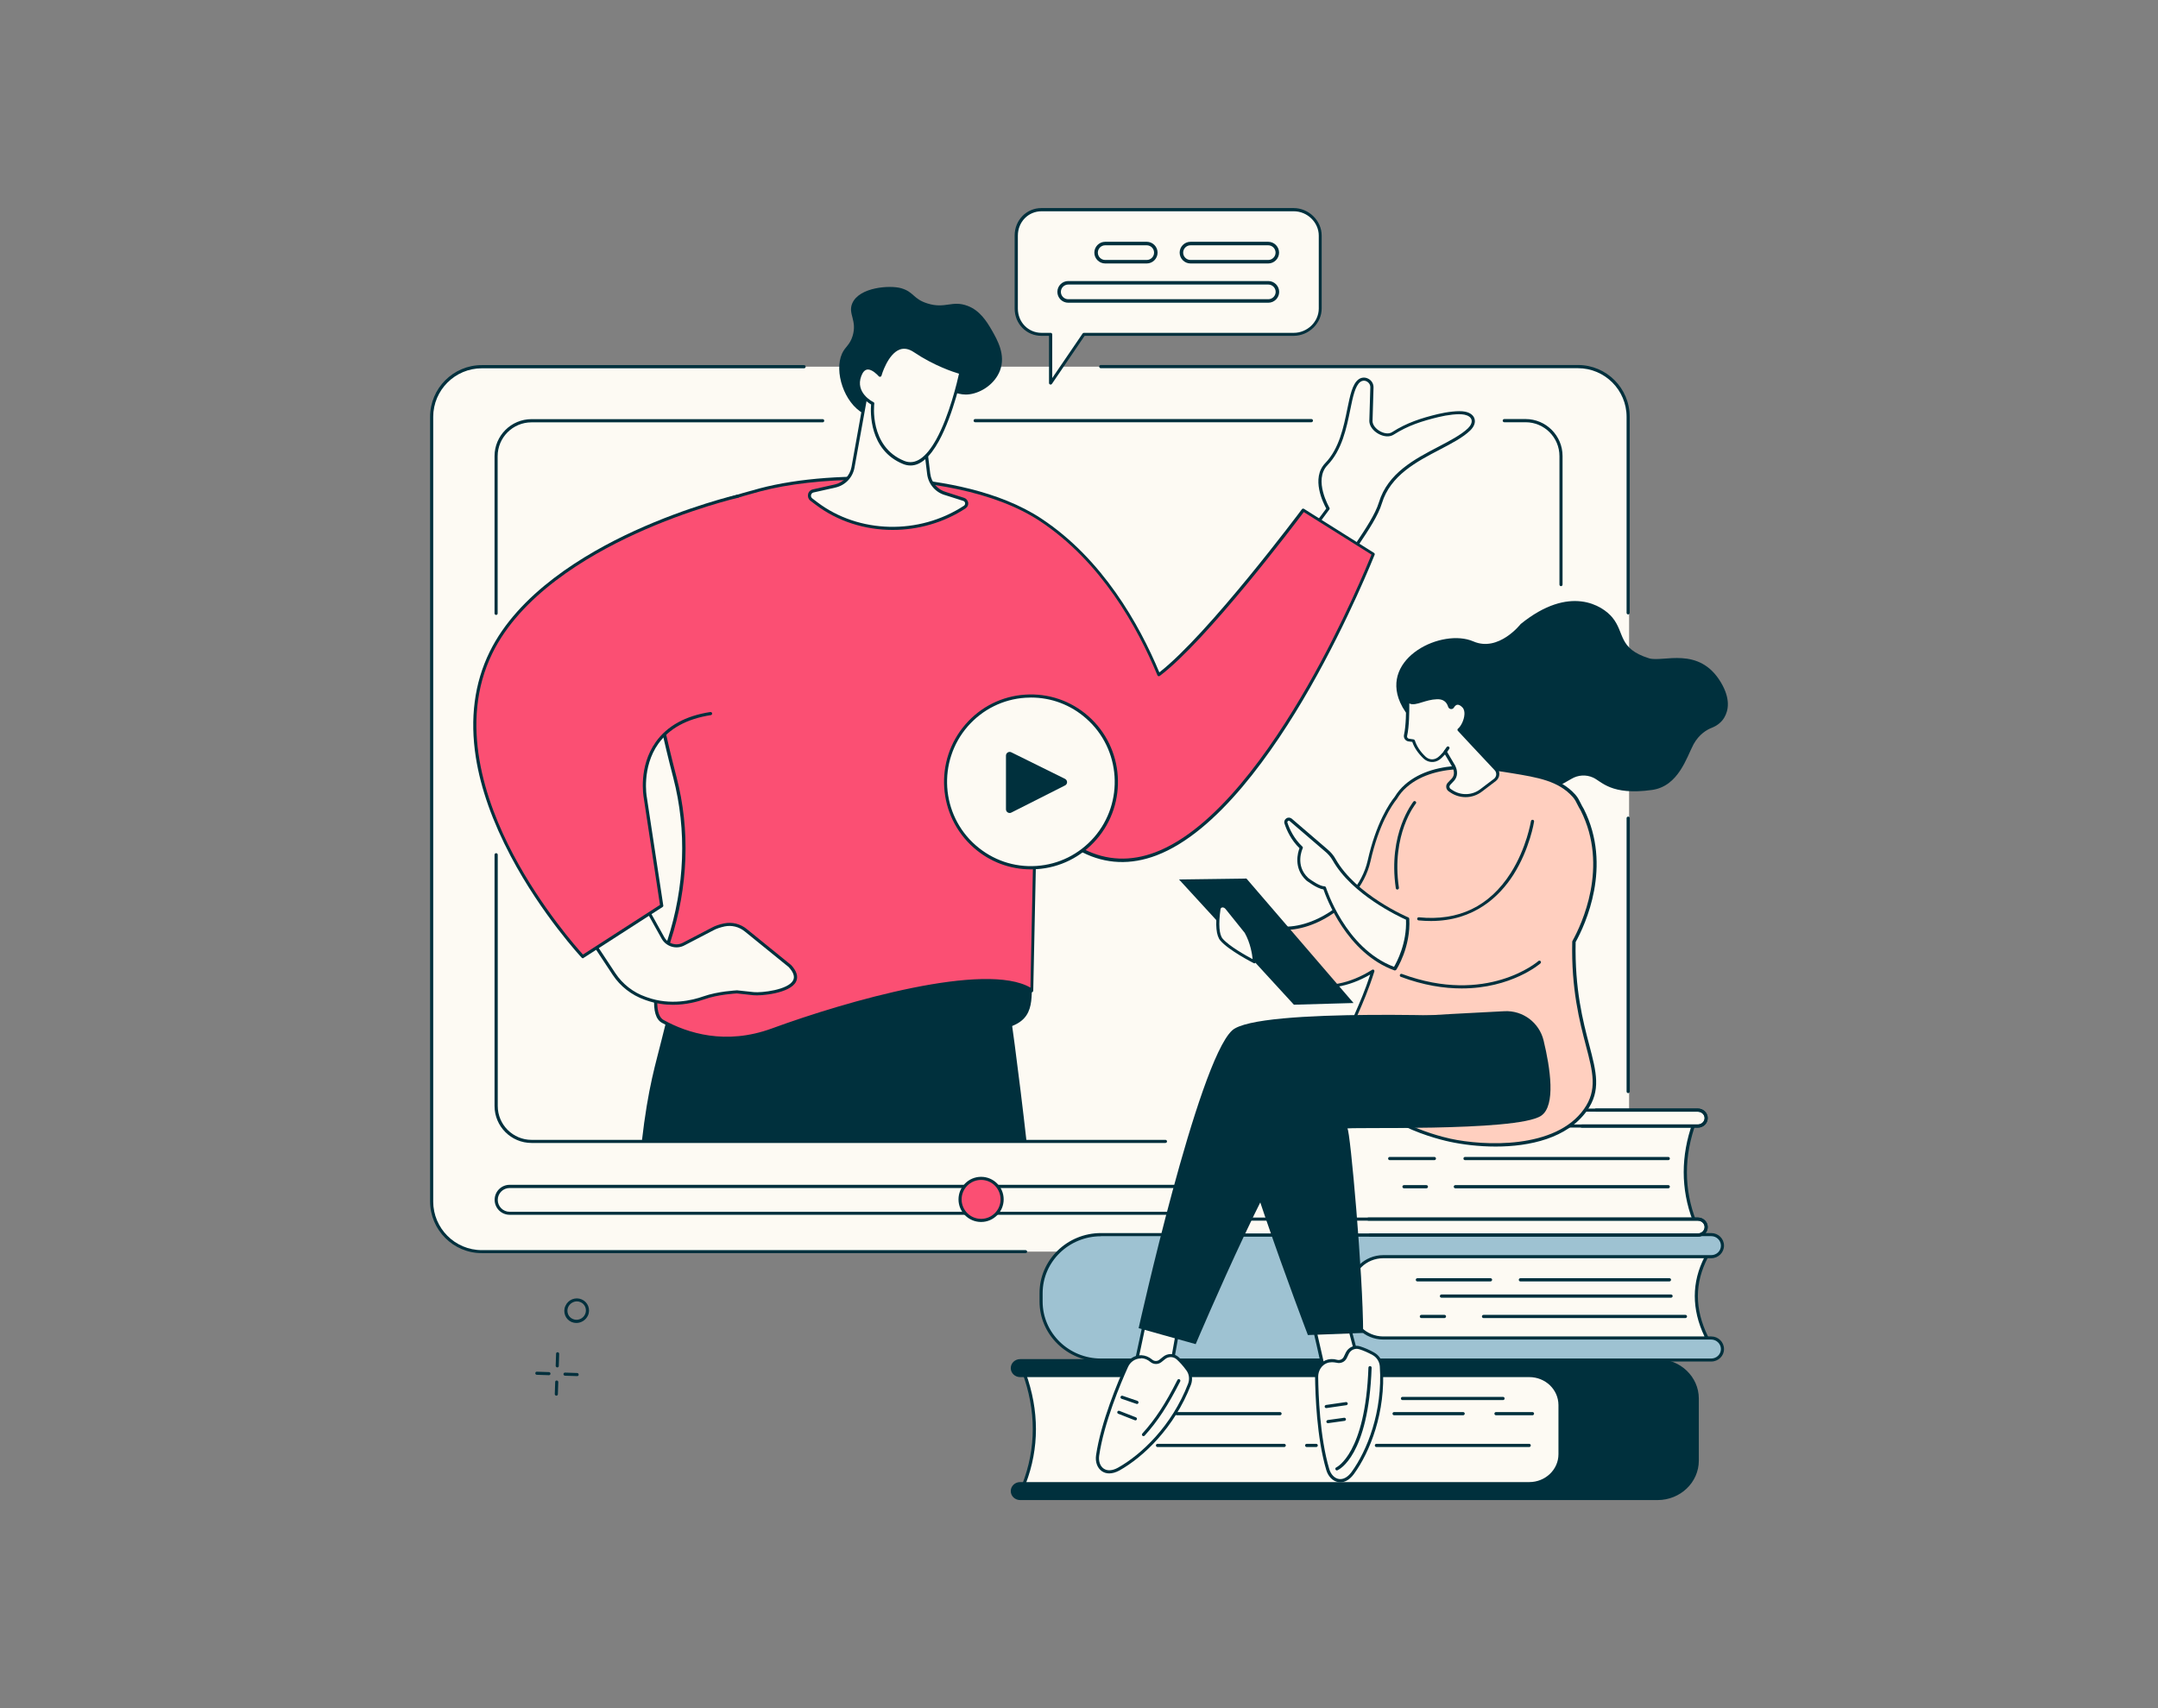 <?xml version="1.0" encoding="utf-8"?>
<!-- Generator: Adobe Illustrator 27.0.1, SVG Export Plug-In . SVG Version: 6.00 Build 0)  -->
<svg version="1.1" id="Layer_1" xmlns="http://www.w3.org/2000/svg" xmlns:xlink="http://www.w3.org/1999/xlink" x="0px" y="0px"
	 viewBox="0 0 216 171" style="enable-background:new 0 0 216 171;" xml:space="preserve">
<rect x="0" y="0" width="216" height="171" fill="#808080" stroke="none"/>
<style type="text/css">
	.st0{fill:#FDFAF3;}
	.st1{fill:#00303D;}
	.st2{fill:#FB4F73;}
	.st3{fill:none;stroke:#00303D;stroke-width:0.35;stroke-miterlimit:10;}
	.st4{fill:#9EC2D2;}
	.st5{fill:#FFCFBF;}
</style>
<g id="Webinar_00000052804974638370711940000013132088349333873840_">
	<g>
		<g>
			<path class="st0" d="M158.05,125.3H48.33c-2.77,0-5.02-2.25-5.02-5.02V41.73c0-2.77,2.25-5.02,5.02-5.02h109.71
				c2.77,0,5.02,2.25,5.02,5.02v78.54C163.07,123.05,160.82,125.3,158.05,125.3z"/>
			<g>
				<path class="st1" d="M102.65,125.45H48.23c-2.86,0-5.18-2.32-5.18-5.18V41.73c0-2.86,2.32-5.18,5.18-5.18h32.25
					c0.09,0,0.16,0.07,0.16,0.16s-0.07,0.16-0.16,0.16H48.23c-2.68,0-4.87,2.18-4.87,4.87v78.54c0,2.68,2.18,4.87,4.87,4.87h54.42
					c0.09,0,0.16,0.07,0.16,0.16C102.81,125.38,102.74,125.45,102.65,125.45z"/>
				<path class="st1" d="M162.97,109.43c-0.09,0-0.16-0.07-0.16-0.16V81.91c0-0.09,0.07-0.16,0.16-0.16s0.16,0.07,0.16,0.16v27.36
					C163.12,109.36,163.05,109.43,162.97,109.43z"/>
				<path class="st1" d="M162.97,61.51c-0.09,0-0.16-0.07-0.16-0.16V41.73c0-2.68-2.18-4.87-4.87-4.87h-47.76
					c-0.09,0-0.16-0.07-0.16-0.16s0.07-0.16,0.16-0.16h47.76c2.86,0,5.18,2.32,5.18,5.18v19.62
					C163.12,61.44,163.05,61.51,162.97,61.51z"/>
				<path class="st1" d="M131.26,42.27H97.61c-0.09,0-0.16-0.07-0.16-0.16s0.07-0.16,0.16-0.16h33.65c0.09,0,0.16,0.07,0.16,0.16
					S131.34,42.27,131.26,42.27z"/>
				<path class="st1" d="M49.66,61.56c-0.09,0-0.16-0.07-0.16-0.16V45.66c0-2.04,1.66-3.7,3.7-3.7h29.14c0.09,0,0.16,0.07,0.16,0.16
					s-0.07,0.16-0.16,0.16H53.2c-1.87,0-3.39,1.52-3.39,3.39v15.75C49.81,61.49,49.74,61.56,49.66,61.56z"/>
				<path class="st1" d="M116.64,114.42H53.2c-2.04,0-3.7-1.66-3.7-3.7V85.57c0-0.09,0.07-0.16,0.16-0.16
					c0.09,0,0.16,0.07,0.16,0.16v25.15c0,1.87,1.52,3.39,3.39,3.39h63.44c0.09,0,0.16,0.07,0.16,0.16S116.73,114.42,116.64,114.42z"
					/>
				<path class="st1" d="M156.25,58.68c-0.09,0-0.16-0.07-0.16-0.16V45.66c0-1.87-1.52-3.39-3.39-3.39h-2.13
					c-0.09,0-0.16-0.07-0.16-0.16s0.07-0.16,0.16-0.16h2.13c2.04,0,3.7,1.66,3.7,3.7v12.86C156.4,58.61,156.33,58.68,156.25,58.68z"
					/>
			</g>
		</g>
		<g>
			<g>
				<path class="st0" d="M154.53,121.46H51.01c-0.74,0-1.34-0.6-1.34-1.34c0-0.74,0.6-1.34,1.34-1.34h103.52
					c0.74,0,1.34,0.6,1.34,1.34S155.27,121.46,154.53,121.46z"/>
				<path class="st1" d="M154.53,121.61H51.01c-0.83,0-1.5-0.67-1.5-1.5c0-0.83,0.67-1.5,1.5-1.5h103.52c0.83,0,1.5,0.67,1.5,1.5
					C156.03,120.94,155.36,121.61,154.53,121.61z M51.01,118.93c-0.65,0-1.19,0.53-1.19,1.19c0,0.65,0.53,1.19,1.19,1.19h103.52
					c0.65,0,1.19-0.53,1.19-1.19c0-0.65-0.53-1.19-1.19-1.19H51.01z"/>
			</g>
			<g>
				<circle class="st2" cx="98.2" cy="120.07" r="2.1"/>
				<path class="st1" d="M98.2,122.33c-1.25,0-2.26-1.01-2.26-2.26c0-1.25,1.01-2.26,2.26-2.26c1.25,0,2.26,1.01,2.26,2.26
					C100.46,121.31,99.45,122.33,98.2,122.33z M98.2,118.12c-1.07,0-1.95,0.87-1.95,1.95c0,1.07,0.87,1.95,1.95,1.95
					c1.07,0,1.95-0.87,1.95-1.95C100.15,118.99,99.28,118.12,98.2,118.12z"/>
			</g>
		</g>
		<g>
			<g>
				<path class="st1" d="M84.47,114.37h18.29c-1.62-14.38-3.24-23.56-3.24-23.56L71.98,86l-2.75,7.86c-0.82,2.38-1.95,5.88-3,10.2
					c-0.56,2.32-1.36,4.68-2,10.31H84.47z"/>
			</g>
			<g>
				<path class="st1" d="M103.29,98.58c-0.04,2.29,0.09,4.32-4.53,4.61c-5.48,0.34-9.66-5.41-9.66-5.41S103.3,97.82,103.29,98.58z"
					/>
				<g>
					<path class="st0" d="M130.29,54.47l2.65-3.55c0,0-1.7-2.87-0.18-4.45c2.5-2.59,1.99-7.37,3.31-8.36
						c0.52-0.39,1.26,0.03,1.25,0.68l-0.1,3.37c0.03,0.9,1.44,1.71,2.2,1.23c1.47-0.94,2.89-1.39,4.54-1.79
						c0.87-0.21,2.02-0.36,2.64-0.24c0.95,0.19,1.14,0.95,0.45,1.62c-2.1,2.04-7.57,3.03-8.88,7.36c-0.5,1.66-2.16,3.8-3.45,5.86
						L130.29,54.47z"/>
					<path class="st1" d="M134.72,56.36c-0.02,0-0.04,0-0.06-0.01l-4.43-1.73c-0.05-0.02-0.08-0.06-0.09-0.1
						c-0.01-0.05,0-0.1,0.02-0.14l2.59-3.47c-0.29-0.52-1.56-3.04-0.1-4.55c1.4-1.45,1.84-3.63,2.2-5.39
						c0.29-1.41,0.51-2.53,1.13-2.99c0.28-0.21,0.65-0.24,0.97-0.07c0.34,0.17,0.54,0.51,0.53,0.89l-0.1,3.37
						c0.01,0.37,0.32,0.77,0.79,1.02c0.43,0.23,0.88,0.26,1.17,0.07c1.47-0.94,2.9-1.4,4.59-1.81c0.89-0.21,2.07-0.37,2.71-0.24
						c0.51,0.1,0.85,0.36,0.95,0.72c0.11,0.37-0.05,0.79-0.43,1.16c-0.73,0.71-1.85,1.29-3.03,1.91c-2.32,1.21-4.96,2.58-5.81,5.38
						c-0.37,1.23-1.33,2.67-2.35,4.2c-0.37,0.56-0.76,1.13-1.11,1.7C134.82,56.33,134.77,56.36,134.72,56.36z M130.54,54.4
						l4.12,1.61c0.33-0.53,0.69-1.07,1.04-1.6c1.01-1.51,1.96-2.94,2.32-4.12c0.89-2.93,3.58-4.33,5.96-5.57
						c1.16-0.61,2.26-1.18,2.96-1.85c0.29-0.29,0.42-0.59,0.35-0.85c-0.07-0.25-0.33-0.43-0.72-0.51c-0.6-0.12-1.72,0.03-2.58,0.24
						c-1.66,0.4-3.06,0.85-4.49,1.76c-0.39,0.25-0.94,0.23-1.49-0.06c-0.57-0.3-0.94-0.81-0.95-1.29l0.1-3.38
						c0.01-0.25-0.13-0.48-0.36-0.6c-0.21-0.11-0.45-0.09-0.64,0.05c-0.52,0.39-0.75,1.51-1.01,2.8c-0.37,1.8-0.82,4.03-2.28,5.54
						c-1.43,1.48,0.18,4.23,0.2,4.26c0.03,0.05,0.03,0.12-0.01,0.17L130.54,54.4z"/>
				</g>
				<g>
					<path class="st2" d="M130.45,51.06c0,0-9.51,12.75-14.46,16.48c-2.16-5.22-5.84-11.55-11.82-15.51
						c-7.32-4.84-20.82-4.93-28.07-3.01c-2.27,0.6-4.3,1.24-6.1,1.94c-7.02,2.71-5.8,13.97-2.45,26.85c1.41,5.4,1.13,11.1-0.6,16.4
						c-1.18,3.62-1.97,7.29-0.62,8.04c2.81,1.56,6.67,2.43,10.96,0.86c8.59-3.15,21.98-6.72,25.98-3.95l0.39-18.62
						c0.86,1.75,2.34,3.4,4.77,4.63c14.47,7.3,29.03-29.71,29.03-29.71L130.45,51.06z"/>
					<path class="st1" d="M72.71,104.11c-2.65,0-4.86-0.84-6.46-1.72c-1.2-0.66-1.02-3.43,0.54-8.22c1.76-5.4,1.97-11.04,0.6-16.31
						c-1.96-7.53-2.81-13.02-2.67-17.28c0.17-5.28,1.87-8.46,5.21-9.75c1.78-0.69,3.78-1.32,6.11-1.94
						c3.84-1.02,9.1-1.41,14.06-1.04c4.11,0.31,9.89,1.26,14.14,4.07c6.1,4.03,9.78,10.56,11.8,15.39
						c4.92-3.83,14.18-16.2,14.27-16.33c0.05-0.07,0.14-0.08,0.21-0.04l7.01,4.41c0.06,0.04,0.09,0.12,0.06,0.19
						c-0.03,0.06-2.56,6.47-6.49,13.35c-3.64,6.36-9.25,14.42-15.34,16.74c-2.58,0.98-5.07,0.88-7.41-0.3
						c-2.03-1.02-3.56-2.42-4.55-4.16l-0.38,18.01c0,0.06-0.03,0.11-0.09,0.14c-0.05,0.03-0.11,0.02-0.16-0.01
						c-4.11-2.84-18.18,1.16-25.84,3.97C75.69,103.87,74.14,104.11,72.71,104.11z M86.35,48.03c-3.89,0-7.53,0.44-10.21,1.15
						c-2.32,0.62-4.31,1.25-6.08,1.93c-5.84,2.25-6.57,10.48-2.35,26.66c1.39,5.33,1.18,11.03-0.6,16.49
						c-1.88,5.77-1.41,7.45-0.69,7.85c2.39,1.32,6.21,2.54,10.83,0.85c7.58-2.78,21.4-6.71,25.89-4.09l0.38-18.34
						c0-0.07,0.05-0.13,0.12-0.15c0.07-0.01,0.14,0.02,0.17,0.08c0.94,1.93,2.52,3.46,4.7,4.56c2.26,1.14,4.67,1.24,7.16,0.29
						c6-2.29,11.56-10.29,15.18-16.6c3.63-6.33,6.06-12.28,6.43-13.19l-6.78-4.26c-0.97,1.29-9.75,12.89-14.41,16.4
						c-0.04,0.03-0.09,0.04-0.14,0.03c-0.05-0.01-0.08-0.05-0.1-0.09c-1.99-4.81-5.65-11.4-11.77-15.44
						C99.55,49.17,92.63,48.03,86.35,48.03z"/>
				</g>
				<g>
					<path class="st0" d="M61.83,85.73l4.53,8.16c0.41,0.74,1.35,1.01,2.1,0.6L71.32,93c0.32-0.18,0.75-0.33,1.2-0.42
						c0.75-0.15,1.53,0.05,2.13,0.53l4.41,3.58c2.22,2.37-2.65,2.88-3.62,2.78c-1.67-0.18-1.67-0.18-1.67-0.18s-1.84,0.08-3.32,0.6
						c-1.48,0.52-3.56,0.85-5.7,0.1l-0.17-0.06c-1.28-0.45-2.37-1.3-3.12-2.43l-5.44-8.23L61.83,85.73z"/>
					<path class="st1" d="M67.36,100.59c-0.83,0-1.74-0.12-2.67-0.45l-0.17-0.06c-1.3-0.46-2.44-1.34-3.2-2.5l-5.44-8.23
						c-0.02-0.04-0.03-0.08-0.02-0.12c0.01-0.04,0.04-0.08,0.07-0.1l5.81-3.53c0.04-0.02,0.08-0.03,0.12-0.02
						c0.04,0.01,0.08,0.04,0.1,0.08l4.53,8.16c0.37,0.67,1.22,0.91,1.89,0.54l2.86-1.49c0.34-0.19,0.78-0.34,1.24-0.43
						c0.8-0.16,1.62,0.04,2.26,0.56l4.41,3.58c0.01,0,0.01,0.01,0.02,0.01c0.58,0.62,0.75,1.19,0.51,1.68
						c-0.59,1.19-3.56,1.44-4.26,1.36l-1.66-0.18c-0.16,0.01-1.89,0.1-3.26,0.59C69.8,100.28,68.68,100.59,67.36,100.59z
						 M56.24,89.32l5.35,8.1c0.72,1.09,1.8,1.94,3.04,2.37l0.17,0.06c2.32,0.82,4.5,0.29,5.59-0.1c1.48-0.52,3.29-0.6,3.37-0.61
						c0.01,0,0.02,0,0.02,0l1.67,0.18c0.77,0.08,3.46-0.22,3.94-1.19c0.18-0.36,0.03-0.8-0.45-1.32l-4.4-3.57
						c-0.57-0.46-1.29-0.64-2-0.5c-0.42,0.09-0.85,0.23-1.15,0.4l-2.86,1.49c-0.82,0.45-1.85,0.15-2.31-0.67l-4.45-8.01L56.24,89.32
						z"/>
				</g>
				<path class="st2" d="M71.13,71.43c-7.87,1.22-6.54,8.39-6.54,8.39l1.65,10.85l-7.9,5.09c0,0-15.83-16.88-9.19-30.43
					c5.5-11.23,24.69-15.66,24.69-15.66L71.13,71.43z"/>
				<path class="st1" d="M58.34,95.93c-0.04,0-0.08-0.02-0.11-0.05c-0.04-0.04-4.01-4.3-7.11-10.17c-1.82-3.45-3-6.77-3.49-9.88
					c-0.61-3.89-0.15-7.45,1.38-10.57c2.86-5.84,9.46-9.81,14.48-12.11c5.44-2.49,10.26-3.62,10.31-3.63
					c0.08-0.02,0.17,0.03,0.19,0.12c0.02,0.08-0.03,0.17-0.12,0.19c-0.05,0.01-4.85,1.13-10.26,3.61
					c-4.98,2.28-11.51,6.21-14.33,11.96c-3.4,6.95-0.74,14.8,2.1,20.16c2.83,5.34,6.37,9.34,6.97,10l7.71-4.97l-1.63-10.75
					c-0.02-0.12-0.55-3.09,1.21-5.56c1.14-1.61,2.98-2.62,5.46-3c0.08-0.01,0.17,0.05,0.18,0.13c0.01,0.09-0.05,0.17-0.13,0.18
					c-2.4,0.37-4.16,1.34-5.26,2.87c-1.68,2.37-1.16,5.31-1.15,5.33l1.65,10.86c0.01,0.06-0.02,0.12-0.07,0.15l-7.9,5.09
					C58.4,95.92,58.37,95.93,58.34,95.93z"/>
			</g>
			<g>
				<path class="st1" d="M94.77,39.4c0.76-0.35,1.16,0.23,2.29,0.07c1.21-0.17,2.53-1.06,3.03-2.37c0.6-1.58-0.27-3.08-0.81-4.03
					c-0.54-0.94-1.23-2-2.43-2.45c-1.56-0.59-2.22,0.32-4.01-0.24c-1.46-0.45-1.35-1.16-2.65-1.53c-1.08-0.31-4.19-0.13-4.89,1.53
					c-0.44,1.05,0.51,1.69,0.04,3.25c-0.29,0.94-0.73,1.05-1.06,1.77c-0.81,1.79,0.21,4.94,2.14,5.99
					C89.04,42.83,93.45,40,94.77,39.4z"/>
				<g>
					<path class="st0" d="M92.35,42.41l0.61,5.03c0.12,0.96,0.81,1.75,1.74,1.99l1.76,0.56c0.34,0.11,0.41,0.57,0.11,0.77
						c-4.45,2.92-10.6,2.87-14.86-0.37l-0.5-0.38c-0.33-0.25-0.22-0.78,0.19-0.87l2.18-0.49c0.92-0.21,1.63-0.95,1.8-1.88l1.33-7.41
						L92.35,42.41z"/>
					<path class="st1" d="M89.35,53.05c-2.77,0-5.51-0.85-7.73-2.54l-0.5-0.38c-0.2-0.15-0.29-0.4-0.24-0.65
						c0.05-0.25,0.24-0.44,0.49-0.49l2.18-0.49c0.86-0.19,1.52-0.88,1.68-1.75l1.33-7.41c0.01-0.05,0.04-0.09,0.09-0.11
						c0.05-0.02,0.1-0.02,0.14,0l5.63,3.03c0.04,0.02,0.07,0.07,0.08,0.12l0.61,5.03c0.11,0.9,0.75,1.63,1.62,1.86l1.77,0.57
						c0.22,0.07,0.37,0.26,0.41,0.48c0.03,0.23-0.07,0.44-0.26,0.57C94.46,52.33,91.89,53.05,89.35,53.05z M86.83,39.62l-1.3,7.19
						c-0.18,1-0.93,1.78-1.92,2l-2.18,0.49c-0.13,0.03-0.22,0.12-0.25,0.25c-0.03,0.13,0.02,0.26,0.12,0.34l0.5,0.38
						c4.16,3.16,10.19,3.3,14.68,0.36c0.09-0.06,0.13-0.16,0.12-0.26c-0.01-0.11-0.09-0.2-0.19-0.23l-1.76-0.56
						c-0.99-0.26-1.72-1.09-1.85-2.12l-0.6-4.95L86.83,39.62z"/>
				</g>
				<g>
					<path class="st0" d="M87.36,40.4c0,0-1.99-0.97-1.29-2.81c0.64-1.68,2.01-0.01,2.01-0.01s1.13-4.04,3.49-2.45
						c2.37,1.59,4.61,2.17,4.61,2.17s-0.83,4.07-2.33,6.77c-0.9,1.63-2.05,2.77-3.39,2.22C86.76,44.8,87.36,40.4,87.36,40.4z"/>
					<path class="st1" d="M91.14,46.6c-0.25,0-0.5-0.05-0.75-0.15c-3.43-1.4-3.26-5.26-3.2-5.96c-0.41-0.24-1.91-1.25-1.27-2.95
						c0.19-0.5,0.47-0.78,0.82-0.84c0.5-0.08,1,0.32,1.26,0.58c0.21-0.62,0.84-2.17,1.94-2.57c0.54-0.2,1.11-0.1,1.71,0.3
						c2.32,1.56,4.54,2.14,4.56,2.15c0.08,0.02,0.13,0.1,0.11,0.18c-0.01,0.04-0.86,4.12-2.35,6.82
						C93.08,45.78,92.13,46.6,91.14,46.6z M86.87,36.99c-0.03,0-0.06,0-0.08,0.01c-0.24,0.04-0.43,0.25-0.58,0.64
						c-0.64,1.68,1.13,2.58,1.21,2.61c0.06,0.03,0.1,0.09,0.09,0.16c-0.01,0.04-0.53,4.3,3,5.73c1.09,0.44,2.16-0.28,3.2-2.15
						c1.31-2.37,2.12-5.84,2.28-6.58c-0.54-0.16-2.49-0.79-4.51-2.15c-0.5-0.34-0.98-0.43-1.42-0.27c-1.21,0.45-1.83,2.6-1.83,2.62
						c-0.02,0.06-0.06,0.1-0.12,0.11c-0.06,0.01-0.12-0.01-0.15-0.05C87.79,37.48,87.3,36.99,86.87,36.99z"/>
				</g>
			</g>
		</g>
		<g>
			<g>
				<path class="st0" d="M129.49,20.99h-25.24c-1.43,0-2.52,1.16-2.52,2.59v7.3c0,1.43,1.09,2.58,2.52,2.58c0.01,0,0.4,0,0.91,0
					v4.88l3.32-4.88c4.83,0,21.01,0,21.01,0c1.43,0,2.65-1.15,2.65-2.58v-7.3C132.14,22.15,130.92,20.99,129.49,20.99z"/>
				<path class="st1" d="M105.16,38.5c-0.02,0-0.03,0-0.05-0.01c-0.07-0.02-0.11-0.08-0.11-0.15v-4.72h-0.76
					c-1.5,0-2.68-1.2-2.68-2.74v-7.3c0-1.54,1.18-2.75,2.68-2.75h25.24c1.52,0,2.81,1.26,2.81,2.75v7.3c0,1.49-1.29,2.74-2.81,2.74
					h-20.92l-3.27,4.81C105.26,38.48,105.21,38.5,105.16,38.5z M104.25,21.15c-1.33,0-2.37,1.07-2.37,2.44v7.3
					c0,1.36,1.04,2.43,2.37,2.43h0.91c0.09,0,0.16,0.07,0.16,0.16v4.37l3.04-4.46c0.03-0.04,0.08-0.07,0.13-0.07h21.01
					c1.35,0,2.5-1.11,2.5-2.43v-7.3c0-1.32-1.14-2.44-2.5-2.44H104.25z"/>
			</g>
			<g>
				<path class="st3" d="M119.16,26.2h7.78c0.5,0,0.91-0.41,0.91-0.91c0-0.5-0.41-0.91-0.91-0.91h-7.78c-0.5,0-0.91,0.41-0.91,0.91
					C118.25,25.79,118.66,26.2,119.16,26.2z"/>
				<path class="st3" d="M110.62,26.2h4.16c0.5,0,0.91-0.41,0.91-0.91c0-0.5-0.41-0.91-0.91-0.91h-4.16c-0.5,0-0.91,0.41-0.91,0.91
					C109.71,25.79,110.12,26.2,110.62,26.2z"/>
				<path class="st3" d="M106.92,30.13h20.03c0.5,0,0.91-0.41,0.91-0.91c0-0.5-0.41-0.91-0.91-0.91h-20.03
					c-0.5,0-0.91,0.41-0.91,0.91C106.01,29.72,106.42,30.13,106.92,30.13z"/>
			</g>
		</g>
		<g>
			<g>
				<ellipse class="st0" cx="103.19" cy="78.27" rx="8.55" ry="8.6"/>
				<path class="st1" d="M103.18,87.03c-2.11,0-4.12-0.76-5.72-2.17c-3.61-3.18-3.98-8.72-0.82-12.35c1.53-1.76,3.65-2.82,5.98-2.97
					c2.32-0.15,4.56,0.61,6.31,2.15c3.61,3.18,3.98,8.72,0.82,12.35c-1.53,1.76-3.65,2.82-5.98,2.97
					C103.57,87.02,103.37,87.03,103.18,87.03z M103.2,69.83c-0.19,0-0.38,0.01-0.57,0.02c-2.24,0.15-4.28,1.17-5.76,2.86
					c-3.05,3.5-2.7,8.85,0.79,11.91c1.69,1.48,3.84,2.22,6.08,2.07c2.24-0.15,4.28-1.17,5.76-2.86c3.05-3.5,2.7-8.85-0.79-11.91
					C107.17,70.56,105.23,69.83,103.2,69.83z"/>
			</g>
			<path class="st1" d="M100.69,81.02v-5.38c0-0.27,0.29-0.45,0.53-0.33l5.38,2.66c0.27,0.14,0.28,0.52,0,0.66l-5.38,2.72
				C100.98,81.47,100.69,81.29,100.69,81.02z"/>
		</g>
	</g>
	<g>
		<g>
			<g>
				<path class="st0" d="M170.8,133.84c-1.29-2.66-1.41-5.34,0-8.04l-1.02-1.22l-35.27,0.91l0.96,8.82l34.38,0.31L170.8,133.84z"/>
				<path class="st1" d="M169.86,134.78C169.86,134.78,169.86,134.78,169.86,134.78l-34.38-0.31c-0.08,0-0.15-0.06-0.15-0.14
					l-0.96-8.82c0-0.04,0.01-0.09,0.04-0.12s0.07-0.05,0.11-0.05l35.27-0.91c0.05,0,0.09,0.02,0.12,0.06l1.02,1.22
					c0.04,0.05,0.05,0.12,0.02,0.17c-1.34,2.56-1.34,5.15,0,7.9c0.03,0.06,0.01,0.14-0.04,0.19l-0.95,0.78
					C169.93,134.76,169.89,134.78,169.86,134.78z M135.61,134.16l34.19,0.31l0.81-0.67c-1.3-2.74-1.3-5.43,0.01-7.98l-0.9-1.08
					l-35.03,0.91L135.61,134.16z"/>
			</g>
			<g>
				<path class="st4" d="M110.2,123.6h37.86h23.21c0.62,0,1.13,0.49,1.13,1.1c0,0.61-0.51,1.1-1.13,1.1h-32.82
					c-1.8,0-3.25,1.42-3.25,3.18v1.79c0,1.75,1.46,3.18,3.25,3.18h32.82c0.62,0,1.13,0.49,1.13,1.1s-0.51,1.1-1.13,1.1H110.2
					c-3.31,0-5.99-2.62-5.99-5.85v-0.84C104.21,126.22,106.89,123.6,110.2,123.6z"/>
				<path class="st1" d="M171.28,136.3H110.2c-3.39,0-6.15-2.7-6.15-6.01v-0.84c0-3.31,2.76-6.01,6.15-6.01h61.08
					c0.71,0,1.28,0.56,1.28,1.26s-0.58,1.26-1.28,1.26h-32.82c-1.71,0-3.09,1.35-3.09,3.02v1.79c0,1.66,1.39,3.02,3.09,3.02h32.82
					c0.71,0,1.28,0.56,1.28,1.26C172.57,135.74,171.99,136.3,171.28,136.3z M110.2,123.76c-3.22,0-5.84,2.56-5.84,5.7v0.84
					c0,3.14,2.62,5.7,5.84,5.7h61.08c0.54,0,0.97-0.42,0.97-0.95c0-0.52-0.44-0.95-0.97-0.95h-32.82c-1.88,0-3.41-1.49-3.41-3.33
					v-1.79c0-1.84,1.53-3.33,3.41-3.33h32.82c0.54,0,0.97-0.42,0.97-0.95s-0.44-0.95-0.97-0.95H110.2z"/>
			</g>
			<g>
				<path class="st1" d="M149.19,128.28h-7.32c-0.09,0-0.16-0.07-0.16-0.16c0-0.09,0.07-0.16,0.16-0.16h7.32
					c0.09,0,0.16,0.07,0.16,0.16C149.34,128.21,149.27,128.28,149.19,128.28z"/>
				<path class="st1" d="M167.1,128.28h-14.92c-0.09,0-0.16-0.07-0.16-0.16c0-0.09,0.07-0.16,0.16-0.16h14.92
					c0.09,0,0.16,0.07,0.16,0.16C167.25,128.21,167.18,128.28,167.1,128.28z"/>
				<path class="st1" d="M167.26,129.91h-22.98c-0.09,0-0.16-0.07-0.16-0.16s0.07-0.16,0.16-0.16h22.98c0.09,0,0.16,0.07,0.16,0.16
					S167.34,129.91,167.26,129.91z"/>
				<path class="st1" d="M144.58,131.95h-2.31c-0.09,0-0.16-0.07-0.16-0.16c0-0.09,0.07-0.16,0.16-0.16h2.31
					c0.09,0,0.16,0.07,0.16,0.16C144.73,131.88,144.66,131.95,144.58,131.95z"/>
				<path class="st1" d="M168.7,131.95h-20.21c-0.09,0-0.16-0.07-0.16-0.16c0-0.09,0.07-0.16,0.16-0.16h20.21
					c0.09,0,0.16,0.07,0.16,0.16C168.85,131.88,168.78,131.95,168.7,131.95z"/>
			</g>
		</g>
		<g>
			<g>
				<path class="st0" d="M102.45,148.7h56.48v-11.41l-56.48,0C103.88,141.15,103.92,144.95,102.45,148.7z"/>
				<path class="st1" d="M158.93,148.86h-56.48c-0.05,0-0.1-0.03-0.13-0.07c-0.03-0.04-0.04-0.1-0.02-0.15
					c1.43-3.65,1.43-7.45,0-11.3c-0.02-0.05-0.01-0.1,0.02-0.14c0.03-0.04,0.08-0.07,0.13-0.07h56.48c0.09,0,0.16,0.07,0.16,0.16
					v11.41C159.08,148.79,159.01,148.86,158.93,148.86z M102.67,148.54h56.1v-11.1h-56.1C104.03,141.23,104.03,144.96,102.67,148.54
					z"/>
			</g>
			<path class="st1" d="M153.07,137.86h-50.96c-0.52,0-0.94-0.4-0.94-0.9c0-0.5,0.42-0.9,0.94-0.9h63.8c2.28,0,4.13,1.77,4.13,3.95
				v6.21c0,2.18-1.85,3.95-4.13,3.95h-63.8c-0.52,0-0.94-0.4-0.94-0.9c0-0.5,0.42-0.9,0.94-0.9h50.96c1.61,0,2.92-1.25,2.92-2.79
				v-4.93C155.98,139.1,154.68,137.86,153.07,137.86z"/>
			<g>
				<path class="st1" d="M150.44,140.16h-10.06c-0.09,0-0.16-0.07-0.16-0.16c0-0.09,0.07-0.16,0.16-0.16h10.06
					c0.09,0,0.16,0.07,0.16,0.16C150.6,140.09,150.53,140.16,150.44,140.16z"/>
				<path class="st1" d="M128.12,141.68h-10.33c-0.09,0-0.16-0.07-0.16-0.16s0.07-0.16,0.16-0.16h10.33c0.09,0,0.16,0.07,0.16,0.16
					S128.21,141.68,128.12,141.68z"/>
				<path class="st1" d="M146.45,141.68h-6.91c-0.09,0-0.16-0.07-0.16-0.16s0.07-0.16,0.16-0.16h6.91c0.09,0,0.16,0.07,0.16,0.16
					S146.53,141.68,146.45,141.68z"/>
				<path class="st1" d="M153.39,141.68h-3.65c-0.09,0-0.16-0.07-0.16-0.16s0.07-0.16,0.16-0.16h3.65c0.09,0,0.16,0.07,0.16,0.16
					S153.47,141.68,153.39,141.68z"/>
				<path class="st1" d="M128.54,144.86h-12.68c-0.09,0-0.16-0.07-0.16-0.16s0.07-0.16,0.16-0.16h12.68c0.09,0,0.16,0.07,0.16,0.16
					S128.62,144.86,128.54,144.86z"/>
				<path class="st1" d="M153.06,144.86h-15.29c-0.09,0-0.16-0.07-0.16-0.16s0.07-0.16,0.16-0.16h15.29c0.09,0,0.16,0.07,0.16,0.16
					S153.15,144.86,153.06,144.86z"/>
				<path class="st1" d="M131.74,144.86h-0.95c-0.09,0-0.16-0.07-0.16-0.16s0.07-0.16,0.16-0.16h0.95c0.09,0,0.16,0.07,0.16,0.16
					S131.83,144.86,131.74,144.86z"/>
			</g>
		</g>
		<g>
			<g>
				<path class="st0" d="M169.65,122.35h-45.32c-2.25,0-3.24-1.83-3.24-4.08v-1.95c0-2.25,0.99-4.08,3.24-4.08l45.32,0
					C168.37,115.65,168.34,119.02,169.65,122.35z"/>
				<path class="st1" d="M169.65,122.5h-45.32c-2.13,0-3.39-1.58-3.39-4.23v-1.95c0-2.65,1.27-4.23,3.39-4.23h45.32
					c0.05,0,0.1,0.03,0.13,0.07c0.03,0.04,0.04,0.1,0.02,0.14c-1.27,3.41-1.27,6.77,0,10c0.02,0.05,0.01,0.1-0.02,0.15
					C169.75,122.48,169.7,122.5,169.65,122.5z M124.33,112.39c-1.93,0-3.08,1.47-3.08,3.92v1.95c0,2.46,1.15,3.92,3.08,3.92h45.09
					c-1.19-3.17-1.19-6.46,0-9.8H124.33z"/>
			</g>
			<g>
				<path class="st0" d="M124.6,112.74h45.34c0.46,0,0.83-0.36,0.83-0.8c0-0.44-0.37-0.8-0.83-0.8h-46.13
					c-2.02,0-3.66,1.57-3.66,3.5v5.5c0,1.93,1.64,3.5,3.66,3.5h46.13c0.46,0,0.83-0.36,0.83-0.8c0-0.44-0.37-0.8-0.83-0.8H124.6
					c-1.43,0-2.59-1.11-2.59-2.47v-4.37C122.02,113.84,123.17,112.74,124.6,112.74z"/>
				<path class="st1" d="M169.94,123.8h-46.13c-2.11,0-3.82-1.64-3.82-3.66v-5.5c0-2.02,1.71-3.66,3.82-3.66h46.13
					c0.55,0,0.99,0.43,0.99,0.95c0,0.53-0.44,0.95-0.99,0.95H124.6c-1.34,0-2.43,1.04-2.43,2.32v4.37c0,1.28,1.09,2.32,2.43,2.32
					h45.34c0.55,0,0.99,0.43,0.99,0.95C170.93,123.38,170.49,123.8,169.94,123.8z M123.81,111.3c-1.93,0-3.51,1.5-3.51,3.34v5.5
					c0,1.84,1.57,3.34,3.51,3.34h46.13c0.37,0,0.68-0.29,0.68-0.64c0-0.35-0.3-0.64-0.68-0.64H124.6c-1.51,0-2.74-1.18-2.74-2.63
					v-4.37c0-1.45,1.23-2.63,2.74-2.63h45.34c0.37,0,0.68-0.29,0.68-0.64c0-0.35-0.3-0.64-0.68-0.64H123.81z"/>
			</g>
			<path class="st1" d="M169.94,112.89h-11.61c-0.09,0-0.16-0.07-0.16-0.16c0-0.09,0.07-0.16,0.16-0.16h11.61
				c0.37,0,0.68-0.29,0.68-0.64c0-0.35-0.3-0.64-0.68-0.64h-10.19c-0.09,0-0.16-0.07-0.16-0.16s0.07-0.16,0.16-0.16h10.19
				c0.55,0,0.99,0.43,0.99,0.95C170.93,112.46,170.49,112.89,169.94,112.89z"/>
			<path class="st1" d="M169.94,123.8h-32.8c-0.09,0-0.16-0.07-0.16-0.16c0-0.09,0.07-0.16,0.16-0.16h32.8
				c0.37,0,0.68-0.29,0.68-0.64c0-0.35-0.3-0.64-0.68-0.64h-32.97c-0.09,0-0.16-0.07-0.16-0.16c0-0.09,0.07-0.16,0.16-0.16h32.97
				c0.55,0,0.99,0.43,0.99,0.95C170.93,123.38,170.49,123.8,169.94,123.8z"/>
			<g>
				<path class="st1" d="M166.98,116.14h-20.34c-0.09,0-0.16-0.07-0.16-0.16s0.07-0.16,0.16-0.16h20.34c0.09,0,0.16,0.07,0.16,0.16
					S167.07,116.14,166.98,116.14z"/>
				<path class="st1" d="M143.57,116.14h-4.47c-0.09,0-0.16-0.07-0.16-0.16s0.07-0.16,0.16-0.16h4.47c0.09,0,0.16,0.07,0.16,0.16
					S143.66,116.14,143.57,116.14z"/>
				<path class="st1" d="M166.98,118.96h-21.31c-0.09,0-0.16-0.07-0.16-0.16c0-0.09,0.07-0.16,0.16-0.16h21.31
					c0.09,0,0.16,0.07,0.16,0.16C167.14,118.89,167.07,118.96,166.98,118.96z"/>
				<path class="st1" d="M142.77,118.96h-2.24c-0.09,0-0.16-0.07-0.16-0.16c0-0.09,0.07-0.16,0.16-0.16h2.24
					c0.09,0,0.16,0.07,0.16,0.16C142.93,118.89,142.86,118.96,142.77,118.96z"/>
			</g>
		</g>
	</g>
	<g>
		<path class="st1" d="M171.33,72.86c0.52-0.2,0.98-0.55,1.26-1.03c0.42-0.71,0.64-1.86-0.33-3.5c-2.2-3.71-5.82-1.99-7.21-2.43
			c-3.12-0.98-2.39-2.55-3.67-4.09c-0.95-1.15-4.23-3.34-9.17,0.66c0,0-2.21,2.84-4.74,1.74c-3.11-1.35-9.32,1.62-7.32,6.12
			c0.58,1.3,1.61,2.3,2.86,2.84c0.23,0.1,0.47,0.2,0.74,0.28c0.78,0.26,1.38,0.91,1.58,1.75c0.65,2.73,3.09,8.02,11.96,2.77
			c0.67-0.4,1.47-0.44,2.16-0.13c0.86,0.38,1.79,1.82,5.91,1.24c2.64-0.37,3.46-3.26,4.15-4.57
			C170.08,73.48,170.87,73.04,171.33,72.86z"/>
		<g>
			<g>
				<path class="st5" d="M157.53,94.26c1.4-2.51,3.49-7.96,0.83-13.23v0c-0.31-0.49-0.42-0.95-0.81-1.39c-1.47-1.65-3.6-2-6.2-2.43
					c-2.29-0.38-7.58-1.25-10.64,1.44c-0.43,0.38-0.75,0.77-0.99,1.19c-0.52,0.64-1.84,2.56-2.69,6.34
					c-1.07,4.78-7.09,7.83-10.19,6.34c-3.1-1.49-3.2-2.26-3.2-2.26l0.25,2.41c0,0,5.21,9.7,13.53,4.53c-1.62,5.2-3.46,6.61-2.5,9.66
					c1.66,5.23,8.92,6.98,10.22,7.26c3.69,0.81,10.7,1.01,13.55-3.03C161.31,107.37,157.3,104.34,157.53,94.26z"/>
				<path class="st1" d="M149.71,114.78c-1.72,0-3.35-0.21-4.6-0.48c-2.02-0.44-8.72-2.27-10.33-7.37
					c-0.65-2.05-0.05-3.43,0.86-5.51c0.44-1.01,0.99-2.26,1.51-3.86c-2.21,1.27-4.39,1.63-6.5,1.07c-4.31-1.15-6.86-5.82-6.88-5.87
					c-0.01-0.02-0.02-0.04-0.02-0.06l-0.25-2.41c-0.01-0.09,0.05-0.16,0.14-0.17c0.09-0.01,0.16,0.05,0.17,0.14
					c0,0,0.21,0.74,3.11,2.14c1.29,0.62,3.18,0.44,5.06-0.47c2.5-1.21,4.38-3.42,4.91-5.76c0.85-3.79,2.17-5.73,2.71-6.4
					c0.27-0.45,0.6-0.85,1.02-1.22c3.11-2.74,8.47-1.86,10.76-1.48c2.57,0.42,4.79,0.79,6.3,2.48c0.25,0.28,0.39,0.57,0.53,0.85
					c0.09,0.17,0.17,0.36,0.29,0.54c0.01,0.01,0.01,0.02,0.02,0.03c2.9,5.74,0.14,11.62-0.81,13.34c-0.1,4.71,0.74,7.93,1.36,10.29
					c0.72,2.75,1.2,4.57-0.23,6.6C156.87,113.96,153.1,114.78,149.71,114.78z M137.41,97.06c0.03,0,0.07,0.01,0.1,0.03
					c0.05,0.04,0.07,0.11,0.05,0.17c-0.57,1.81-1.17,3.18-1.65,4.28c-0.91,2.09-1.46,3.35-0.85,5.29c1.61,5.07,8.7,6.85,10.1,7.16
					c3.39,0.74,10.55,1.07,13.39-2.97c1.35-1.91,0.89-3.68,0.19-6.34c-0.62-2.38-1.48-5.64-1.37-10.41c0-0.03,0.01-0.05,0.02-0.07
					c0.91-1.64,3.67-7.43,0.83-13.06c-0.13-0.2-0.22-0.4-0.32-0.58c-0.13-0.27-0.26-0.53-0.48-0.78c-1.43-1.61-3.5-1.95-6.11-2.38
					c-2.25-0.37-7.51-1.23-10.51,1.4c-0.4,0.35-0.71,0.73-0.96,1.15c0,0.01-0.01,0.01-0.01,0.02c-0.52,0.64-1.82,2.54-2.66,6.28
					c-0.55,2.43-2.49,4.72-5.08,5.98c-1.97,0.95-3.96,1.13-5.33,0.47c-1.7-0.82-2.52-1.43-2.91-1.83l0.18,1.79
					c0.21,0.38,2.67,4.62,6.68,5.69c2.14,0.57,4.36,0.15,6.61-1.25C137.36,97.07,137.38,97.06,137.41,97.06z"/>
			</g>
			<g>
				<path class="st0" d="M140.9,91.98c0,0-5.27-2.22-7.35-5.91c-0.21-0.36-0.49-0.68-0.81-0.95l-3.54-3.04
					c-0.23-0.2-0.58,0.03-0.48,0.32c0.24,0.7,0.69,1.68,1.54,2.47c0,0-0.86,1.78,0.59,3.15c0,0,1.09,0.86,1.74,0.88
					c0,0,1.9,6.24,7.03,8.1C139.61,96.99,141.05,94.8,140.9,91.98z"/>
				<path class="st1" d="M139.61,97.15c-0.02,0-0.04,0-0.05-0.01c-4.78-1.73-6.81-7.28-7.09-8.1c-0.69-0.1-1.67-0.87-1.72-0.9
					c-1.32-1.24-0.84-2.81-0.68-3.23c-0.83-0.8-1.28-1.78-1.5-2.46c-0.07-0.2,0.01-0.41,0.18-0.52c0.17-0.12,0.39-0.1,0.55,0.03
					l3.54,3.04c0.35,0.29,0.64,0.62,0.84,0.99c2.03,3.61,7.22,5.83,7.28,5.85c0.06,0.02,0.09,0.08,0.1,0.14
					c0.15,2.84-1.25,5.02-1.31,5.11C139.71,97.12,139.66,97.15,139.61,97.15z M129,82.16c-0.04,0-0.07,0.02-0.08,0.03
					c-0.02,0.01-0.09,0.07-0.06,0.16c0.22,0.67,0.67,1.63,1.5,2.4c0.05,0.05,0.06,0.12,0.03,0.18c-0.03,0.07-0.79,1.7,0.55,2.96
					c0.28,0.22,1.14,0.83,1.63,0.84c0.07,0,0.13,0.05,0.15,0.11c0.02,0.06,1.91,6.09,6.81,7.95c0.27-0.46,1.3-2.37,1.2-4.72
					c-0.71-0.32-5.4-2.51-7.34-5.94c-0.19-0.33-0.45-0.64-0.77-0.9l-3.54-3.04C129.06,82.17,129.03,82.16,129,82.16z"/>
			</g>
			<polygon class="st1" points="124.76,87.95 135.48,100.41 129.51,100.58 118.01,88.04 			"/>
			<g>
				<path class="st0" d="M125.56,96.28c0,0-2.46-1.25-3.29-2.22c-0.49-0.57-0.41-1.98-0.26-3.04c0.06-0.41,0.53-0.45,0.79-0.12
					l1.93,2.39C125.52,94.72,125.56,96.28,125.56,96.28z"/>
				<path class="st1" d="M125.56,96.44c-0.02,0-0.05-0.01-0.07-0.02c-0.1-0.05-2.5-1.28-3.34-2.26c-0.42-0.49-0.52-1.56-0.3-3.16
					c0.03-0.23,0.17-0.4,0.38-0.46c0.24-0.07,0.51,0.04,0.69,0.26l1.93,2.39c0.01,0.01,0.01,0.01,0.01,0.02
					c0.8,1.44,0.85,3,0.85,3.06c0,0.05-0.03,0.11-0.07,0.14C125.61,96.43,125.59,96.44,125.56,96.44z M122.37,90.84
					c-0.02,0-0.04,0-0.06,0.01c-0.08,0.02-0.14,0.09-0.15,0.2c-0.21,1.47-0.13,2.51,0.22,2.92c0.65,0.76,2.36,1.71,3,2.05
					c-0.05-0.5-0.22-1.61-0.79-2.63L122.67,91C122.58,90.89,122.47,90.84,122.37,90.84z"/>
			</g>
			<g>
				<path class="st1" d="M146.3,98.95c-1.77,0-3.81-0.31-6.09-1.16c-0.08-0.03-0.12-0.12-0.09-0.2c0.03-0.08,0.12-0.12,0.2-0.09
					c8.5,3.15,13.61-1.24,13.66-1.29c0.06-0.06,0.16-0.05,0.22,0.01c0.06,0.06,0.05,0.16-0.01,0.22
					C154.14,96.49,151.28,98.95,146.3,98.95z"/>
				<path class="st1" d="M143.23,92.2c-0.4,0-0.81-0.02-1.24-0.06c-0.09-0.01-0.15-0.09-0.14-0.17c0.01-0.09,0.09-0.15,0.17-0.14
					c3.97,0.4,7.06-1.09,9.19-4.43c1.6-2.51,2.02-5.18,2.03-5.2c0.01-0.09,0.09-0.14,0.18-0.13c0.09,0.01,0.14,0.09,0.13,0.18
					c0,0.03-0.44,2.75-2.07,5.32C150.1,89.73,147.57,92.2,143.23,92.2z"/>
				<path class="st1" d="M139.86,89.05c-0.08,0-0.14-0.06-0.15-0.13c-0.81-5.5,1.74-8.63,1.76-8.67c0.06-0.07,0.15-0.08,0.22-0.02
					c0.07,0.06,0.08,0.15,0.02,0.22c-0.02,0.03-2.48,3.06-1.69,8.42c0.01,0.09-0.05,0.16-0.13,0.18
					C139.88,89.05,139.87,89.05,139.86,89.05z"/>
			</g>
		</g>
		<g>
			<g>
				<path class="st0" d="M141.01,74.07c-0.22-0.03-0.37-0.24-0.32-0.46c0.3-1.34,0.18-3.63,0.23-3.56c0.48,0.7,1.47-0.18,2.88-0.23
					c0.84-0.03,1.17,0.47,1.29,0.87c0.04,0.13,0.22,0.16,0.29,0.04c0.21-0.32,0.56-0.59,1.08-0.07c0.58,0.58,0.09,1.93-0.43,2.37
					c0.13,0.15,2.14,2.31,3.68,3.94c0.31,0.32,0.26,0.84-0.09,1.11l-1.37,1.04c-0.86,0.65-2.03,0.7-2.93,0.11l-0.21-0.14
					c-0.22-0.14-0.26-0.45-0.08-0.64l0.42-0.44c0.34-0.4,0.27-0.91,0.06-1.33l-0.85-1.44c-0.19,0.24-0.44,0.5-0.67,0.66
					c-0.45,0.32-1.01,0.27-1.41-0.11c-0.55-0.52-0.93-1.11-1.1-1.68L141.01,74.07z"/>
				<path class="st1" d="M146.7,79.8c-0.51,0-1.02-0.14-1.47-0.43l-0.21-0.14c-0.14-0.09-0.24-0.24-0.26-0.41
					c-0.02-0.17,0.03-0.34,0.15-0.46l0.42-0.44c0.34-0.4,0.17-0.89,0.03-1.15l-0.73-1.24c-0.21,0.23-0.39,0.41-0.55,0.52
					c-0.51,0.36-1.16,0.3-1.61-0.13c-0.53-0.51-0.92-1.08-1.11-1.65l-0.38-0.05c-0.15-0.02-0.28-0.1-0.37-0.23
					c-0.08-0.12-0.11-0.27-0.08-0.42c0.21-0.95,0.21-2.41,0.21-3.11c0-0.52,0-0.53,0.12-0.57c0.07-0.02,0.14,0.01,0.18,0.06
					c0.21,0.31,0.56,0.22,1.21,0.01c0.42-0.13,0.95-0.29,1.54-0.32c0.99-0.04,1.33,0.6,1.45,0.98c0.18-0.26,0.38-0.4,0.6-0.43
					c0.24-0.02,0.48,0.09,0.73,0.34c0.22,0.22,0.32,0.54,0.31,0.94c-0.02,0.54-0.29,1.19-0.63,1.55c0.44,0.48,2.2,2.37,3.58,3.83
					c0.18,0.19,0.26,0.44,0.24,0.69c-0.02,0.26-0.15,0.49-0.35,0.65l-1.37,1.04C147.86,79.61,147.28,79.8,146.7,79.8z M144.66,75.1
					c0,0,0.01,0,0.01,0c0.05,0,0.1,0.03,0.12,0.08l0.85,1.44c0.29,0.57,0.26,1.11-0.07,1.51l-0.42,0.45
					c-0.05,0.06-0.08,0.13-0.07,0.21c0.01,0.08,0.05,0.15,0.12,0.19l0.21,0.14c0.85,0.54,1.95,0.5,2.75-0.11l1.37-1.04
					c0.13-0.1,0.22-0.26,0.23-0.42c0.01-0.17-0.04-0.33-0.16-0.45c-1.54-1.63-3.56-3.81-3.68-3.94c-0.03-0.03-0.04-0.07-0.04-0.11
					c0-0.04,0.02-0.08,0.06-0.11c0.29-0.24,0.61-0.86,0.64-1.44c0.01-0.21-0.02-0.51-0.22-0.7c-0.18-0.18-0.34-0.26-0.48-0.25
					c-0.13,0.01-0.25,0.11-0.36,0.29c-0.07,0.11-0.19,0.16-0.31,0.14c-0.12-0.02-0.22-0.1-0.26-0.22c-0.16-0.53-0.54-0.79-1.14-0.76
					c-0.55,0.02-1.03,0.17-1.46,0.3c-0.5,0.16-0.95,0.29-1.29,0.12c0,0.03,0,0.05,0,0.08c0,0.71,0,2.2-0.22,3.18
					c-0.01,0.06,0,0.12,0.03,0.17c0.04,0.05,0.09,0.09,0.15,0.1l0.47,0.07c0.06,0.01,0.11,0.05,0.13,0.11
					c0.17,0.55,0.53,1.11,1.06,1.61c0.35,0.33,0.82,0.37,1.21,0.1c0.17-0.12,0.39-0.34,0.64-0.63
					C144.57,75.12,144.61,75.1,144.66,75.1z"/>
			</g>
			<g>
				<path class="st0" d="M144.93,74.88l-0.27,0.38L144.93,74.88z"/>
				<path class="st1" d="M144.66,75.42c-0.03,0-0.06-0.01-0.09-0.03c-0.07-0.05-0.09-0.15-0.04-0.22l0.27-0.38
					c0.05-0.07,0.15-0.09,0.22-0.04c0.07,0.05,0.09,0.15,0.04,0.22l-0.27,0.38C144.75,75.39,144.71,75.42,144.66,75.42z"/>
			</g>
		</g>
		<g>
			<g>
				<path class="st0" d="M114.83,131c0.03,0.14-1.62,7.73-1.62,7.73l3.81-0.64l1.15-6.41L114.83,131z"/>
				<path class="st1" d="M113.21,138.88c-0.04,0-0.08-0.02-0.11-0.05c-0.04-0.04-0.05-0.09-0.04-0.14c0.64-2.93,1.6-7.38,1.62-7.69
					c0-0.04,0.01-0.09,0.04-0.12c0.04-0.04,0.09-0.05,0.14-0.04l3.34,0.68c0.08,0.02,0.14,0.1,0.12,0.18l-1.15,6.42
					c-0.01,0.07-0.06,0.12-0.13,0.13l-3.81,0.64C113.23,138.88,113.22,138.88,113.21,138.88z M114.96,131.19
					c-0.08,0.48-0.39,2.05-1.55,7.35l3.47-0.58l1.1-6.16L114.96,131.19z"/>
			</g>
			<g>
				<g>
					<path class="st0" d="M115.23,136.24c-0.23-0.2-0.57-0.39-0.99-0.41c-0.64-0.03-1.22,0.37-1.49,0.96
						c-0.66,1.47-2.4,5.56-2.9,8.9c-0.17,1.18,0.72,2.14,2.11,1.37c2.28-1.27,5.44-4.18,7.09-8.49c0.19-0.49,0.12-1.05-0.19-1.48
						c-0.25-0.35-0.6-0.77-1-1.13c-0.38-0.34-0.96-0.35-1.36-0.02l-0.36,0.29C115.88,136.47,115.5,136.46,115.23,136.24z"/>
					<path class="st1" d="M111.03,147.5c-0.27,0-0.52-0.07-0.74-0.22c-0.46-0.32-0.68-0.93-0.58-1.61c0.49-3.33,2.2-7.37,2.91-8.95
						c0.3-0.66,0.95-1.08,1.63-1.05c0.39,0.02,0.76,0.17,1.08,0.44c0.21,0.18,0.51,0.18,0.72,0.01l0.36-0.29
						c0.46-0.38,1.12-0.37,1.56,0.03c0.35,0.31,0.69,0.7,1.02,1.15c0.34,0.47,0.42,1.08,0.21,1.63c-1.65,4.29-4.78,7.24-7.16,8.57
						C111.69,147.4,111.34,147.5,111.03,147.5z M114.18,135.99c-0.54,0-1.05,0.34-1.28,0.87c-0.71,1.57-2.4,5.57-2.88,8.86
						c-0.08,0.56,0.09,1.05,0.45,1.3c0.36,0.25,0.87,0.22,1.43-0.09c2.33-1.3,5.4-4.19,7.02-8.41c0.17-0.45,0.11-0.95-0.17-1.33
						c-0.32-0.44-0.65-0.81-0.98-1.11c-0.33-0.29-0.81-0.3-1.15-0.02l-0.36,0.29c-0.33,0.27-0.8,0.26-1.12-0.01
						c-0.27-0.23-0.58-0.36-0.9-0.37C114.22,135.99,114.2,135.99,114.18,135.99z"/>
				</g>
				<path class="st1" d="M114.45,143.77c-0.04,0-0.08-0.01-0.1-0.04c-0.06-0.06-0.07-0.16-0.01-0.22c1.28-1.41,2.3-2.96,3.51-5.36
					c0.04-0.08,0.13-0.11,0.21-0.07c0.08,0.04,0.11,0.13,0.07,0.21c-1.23,2.42-2.26,4-3.56,5.43
					C114.53,143.76,114.49,143.77,114.45,143.77z"/>
				<path class="st1" d="M113.65,142.19c-0.02,0-0.04,0-0.06-0.01l-1.66-0.65c-0.08-0.03-0.12-0.12-0.09-0.2
					c0.03-0.08,0.12-0.12,0.2-0.09l1.66,0.65c0.08,0.03,0.12,0.12,0.09,0.2C113.77,142.15,113.71,142.19,113.65,142.19z"/>
				<path class="st1" d="M113.8,140.55c-0.02,0-0.03,0-0.05-0.01l-1.49-0.51c-0.08-0.03-0.13-0.12-0.1-0.2
					c0.03-0.08,0.12-0.13,0.2-0.1l1.49,0.51c0.08,0.03,0.13,0.12,0.1,0.2C113.93,140.51,113.87,140.55,113.8,140.55z"/>
			</g>
			<g>
				<path class="st0" d="M131.23,131.69c0.09,0.11,1.77,7.7,1.77,7.7l3.19-2.18l-1.65-6.3L131.23,131.69z"/>
				<path class="st1" d="M133.01,139.54c-0.02,0-0.04,0-0.06-0.01c-0.05-0.02-0.08-0.06-0.1-0.11c-0.65-2.93-1.65-7.37-1.76-7.66
					c-0.02-0.04-0.02-0.08-0.01-0.13c0.02-0.05,0.06-0.09,0.11-0.1l3.31-0.79c0.08-0.02,0.17,0.03,0.19,0.11l1.65,6.3
					c0.02,0.06-0.01,0.13-0.06,0.17l-3.19,2.18C133.07,139.53,133.04,139.54,133.01,139.54z M131.43,131.8
					c0.13,0.47,0.51,2.03,1.68,7.32l2.91-1.99l-1.59-6.05L131.43,131.8z"/>
			</g>
			<g>
				<g>
					<path class="st0" d="M133.8,136.28c-0.29-0.08-0.68-0.11-1.07,0.05c-0.59,0.24-0.95,0.85-0.94,1.5
						c0.02,1.61,0.16,6.06,1.12,9.3c0.34,1.15,1.55,1.64,2.49,0.36c1.53-2.11,3.18-6.08,2.87-10.68c-0.04-0.53-0.33-1.01-0.79-1.26
						c-0.38-0.21-0.87-0.45-1.38-0.6c-0.49-0.15-1.02,0.09-1.24,0.55l-0.2,0.42C134.49,136.21,134.13,136.37,133.8,136.28z"/>
					<path class="st1" d="M134.16,148.39c-0.07,0-0.14-0.01-0.21-0.02c-0.55-0.09-1.01-0.56-1.2-1.21c-0.96-3.23-1.1-7.61-1.12-9.34
						c-0.01-0.72,0.41-1.38,1.04-1.64c0.36-0.15,0.76-0.17,1.17-0.05c0.26,0.07,0.54-0.05,0.66-0.3l0.2-0.42
						c0.26-0.54,0.86-0.81,1.43-0.63c0.44,0.14,0.92,0.34,1.41,0.62c0.51,0.28,0.83,0.8,0.87,1.39c0.31,4.59-1.29,8.58-2.9,10.78
						C135.12,148.1,134.65,148.39,134.16,148.39z M133.32,136.37c-0.18,0-0.36,0.03-0.53,0.1c-0.51,0.21-0.85,0.75-0.85,1.35
						c0.02,1.72,0.16,6.06,1.11,9.25c0.16,0.54,0.53,0.92,0.96,0.99c0.43,0.07,0.88-0.17,1.26-0.68c1.57-2.16,3.14-6.07,2.84-10.58
						c-0.03-0.48-0.3-0.91-0.71-1.14c-0.47-0.26-0.93-0.46-1.35-0.59c-0.42-0.13-0.86,0.07-1.05,0.47l-0.2,0.42
						c-0.18,0.38-0.61,0.57-1.02,0.46C133.61,136.39,133.46,136.37,133.32,136.37z"/>
				</g>
				<path class="st1" d="M133.81,147.2c-0.06,0-0.12-0.04-0.14-0.1c-0.03-0.08,0-0.17,0.08-0.2c0.04-0.02,2.92-1.38,3.22-9.99
					c0-0.08,0.07-0.15,0.16-0.15c0,0,0,0,0.01,0c0.09,0,0.15,0.08,0.15,0.16c-0.31,8.86-3.29,10.21-3.41,10.26
					C133.85,147.2,133.83,147.2,133.81,147.2z"/>
				<path class="st1" d="M132.91,142.47c-0.08,0-0.14-0.06-0.15-0.13c-0.01-0.09,0.05-0.16,0.13-0.18l1.65-0.23
					c0.08-0.01,0.16,0.05,0.18,0.13c0.01,0.09-0.05,0.16-0.13,0.18l-1.65,0.23C132.93,142.47,132.92,142.47,132.91,142.47z"/>
				<path class="st1" d="M132.74,140.96c-0.08,0-0.14-0.06-0.15-0.13c-0.01-0.09,0.05-0.16,0.13-0.18l2-0.29
					c0.08-0.01,0.16,0.05,0.18,0.13c0.01,0.09-0.05,0.16-0.13,0.18l-2,0.29C132.75,140.96,132.75,140.96,132.74,140.96z"/>
			</g>
			<path class="st1" d="M149.06,101.81c0,0-23.21-1.01-25.74,1.35c-3.44,3.2-9.35,29.8-9.35,29.8l5.71,1.6
				c0,0,9.23-21.83,11.36-21.83c2.13,0,21.6-0.72,21.6-0.72L149.06,101.81z"/>
			<path class="st1" d="M150.59,101.23c1.83-0.09,3.47,1.13,3.91,2.92c0.67,2.77,1.25,6.55-0.25,7.55
				c-2.44,1.64-19.99,1.08-19.38,1.29c0.27,0.1,1.57,14.71,1.57,20.45l-5.53,0.21c0,0-8.81-23.07-7.86-25.65
				c1.7-4.61,14.78-5.66,18.96-6.28C142.57,101.65,147.34,101.39,150.59,101.23z"/>
		</g>
	</g>
	<g>
		<g>
			<path class="st1" d="M57.77,137.76C57.77,137.76,57.77,137.76,57.77,137.76l-1.22-0.04c-0.09,0-0.15-0.08-0.15-0.16
				c0-0.09,0.08-0.16,0.16-0.15l1.21,0.04c0.09,0,0.15,0.08,0.15,0.16C57.93,137.7,57.86,137.76,57.77,137.76z"/>
			<path class="st1" d="M54.95,137.67C54.95,137.67,54.95,137.67,54.95,137.67l-1.22-0.04c-0.09,0-0.15-0.08-0.15-0.16
				c0-0.09,0.08-0.16,0.16-0.15l1.21,0.04c0.09,0,0.15,0.08,0.15,0.16C55.1,137.6,55.03,137.67,54.95,137.67z"/>
			<path class="st1" d="M55.78,136.89C55.78,136.89,55.78,136.89,55.78,136.89c-0.09,0-0.16-0.08-0.16-0.16l0.04-1.21
				c0-0.09,0.07-0.16,0.16-0.15c0.09,0,0.15,0.08,0.15,0.16l-0.04,1.21C55.94,136.83,55.87,136.89,55.78,136.89z"/>
			<path class="st1" d="M55.69,139.72C55.69,139.72,55.69,139.72,55.69,139.72c-0.09,0-0.16-0.08-0.16-0.16l0.04-1.21
				c0-0.09,0.07-0.16,0.16-0.15c0.09,0,0.15,0.08,0.15,0.16l-0.04,1.21C55.84,139.65,55.77,139.72,55.69,139.72z"/>
		</g>
		<path class="st1" d="M57.69,132.44c-0.16,0-0.32-0.03-0.47-0.09c-0.3-0.13-0.53-0.36-0.65-0.66c-0.12-0.31-0.12-0.65,0.02-0.95
			c0.27-0.63,1-0.93,1.63-0.66c0,0,0,0,0,0c0.3,0.13,0.53,0.36,0.65,0.66c0.12,0.31,0.12,0.65-0.02,0.95
			C58.64,132.15,58.18,132.44,57.69,132.44z M57.74,130.28c-0.36,0-0.71,0.22-0.87,0.57c-0.1,0.23-0.1,0.48-0.01,0.71
			c0.09,0.22,0.26,0.4,0.49,0.49c0.47,0.2,1.02-0.03,1.22-0.5c0.1-0.23,0.1-0.48,0.01-0.71c-0.09-0.22-0.26-0.4-0.49-0.49
			C57.98,130.3,57.86,130.28,57.74,130.28z"/>
	</g>
</g>
</svg>
